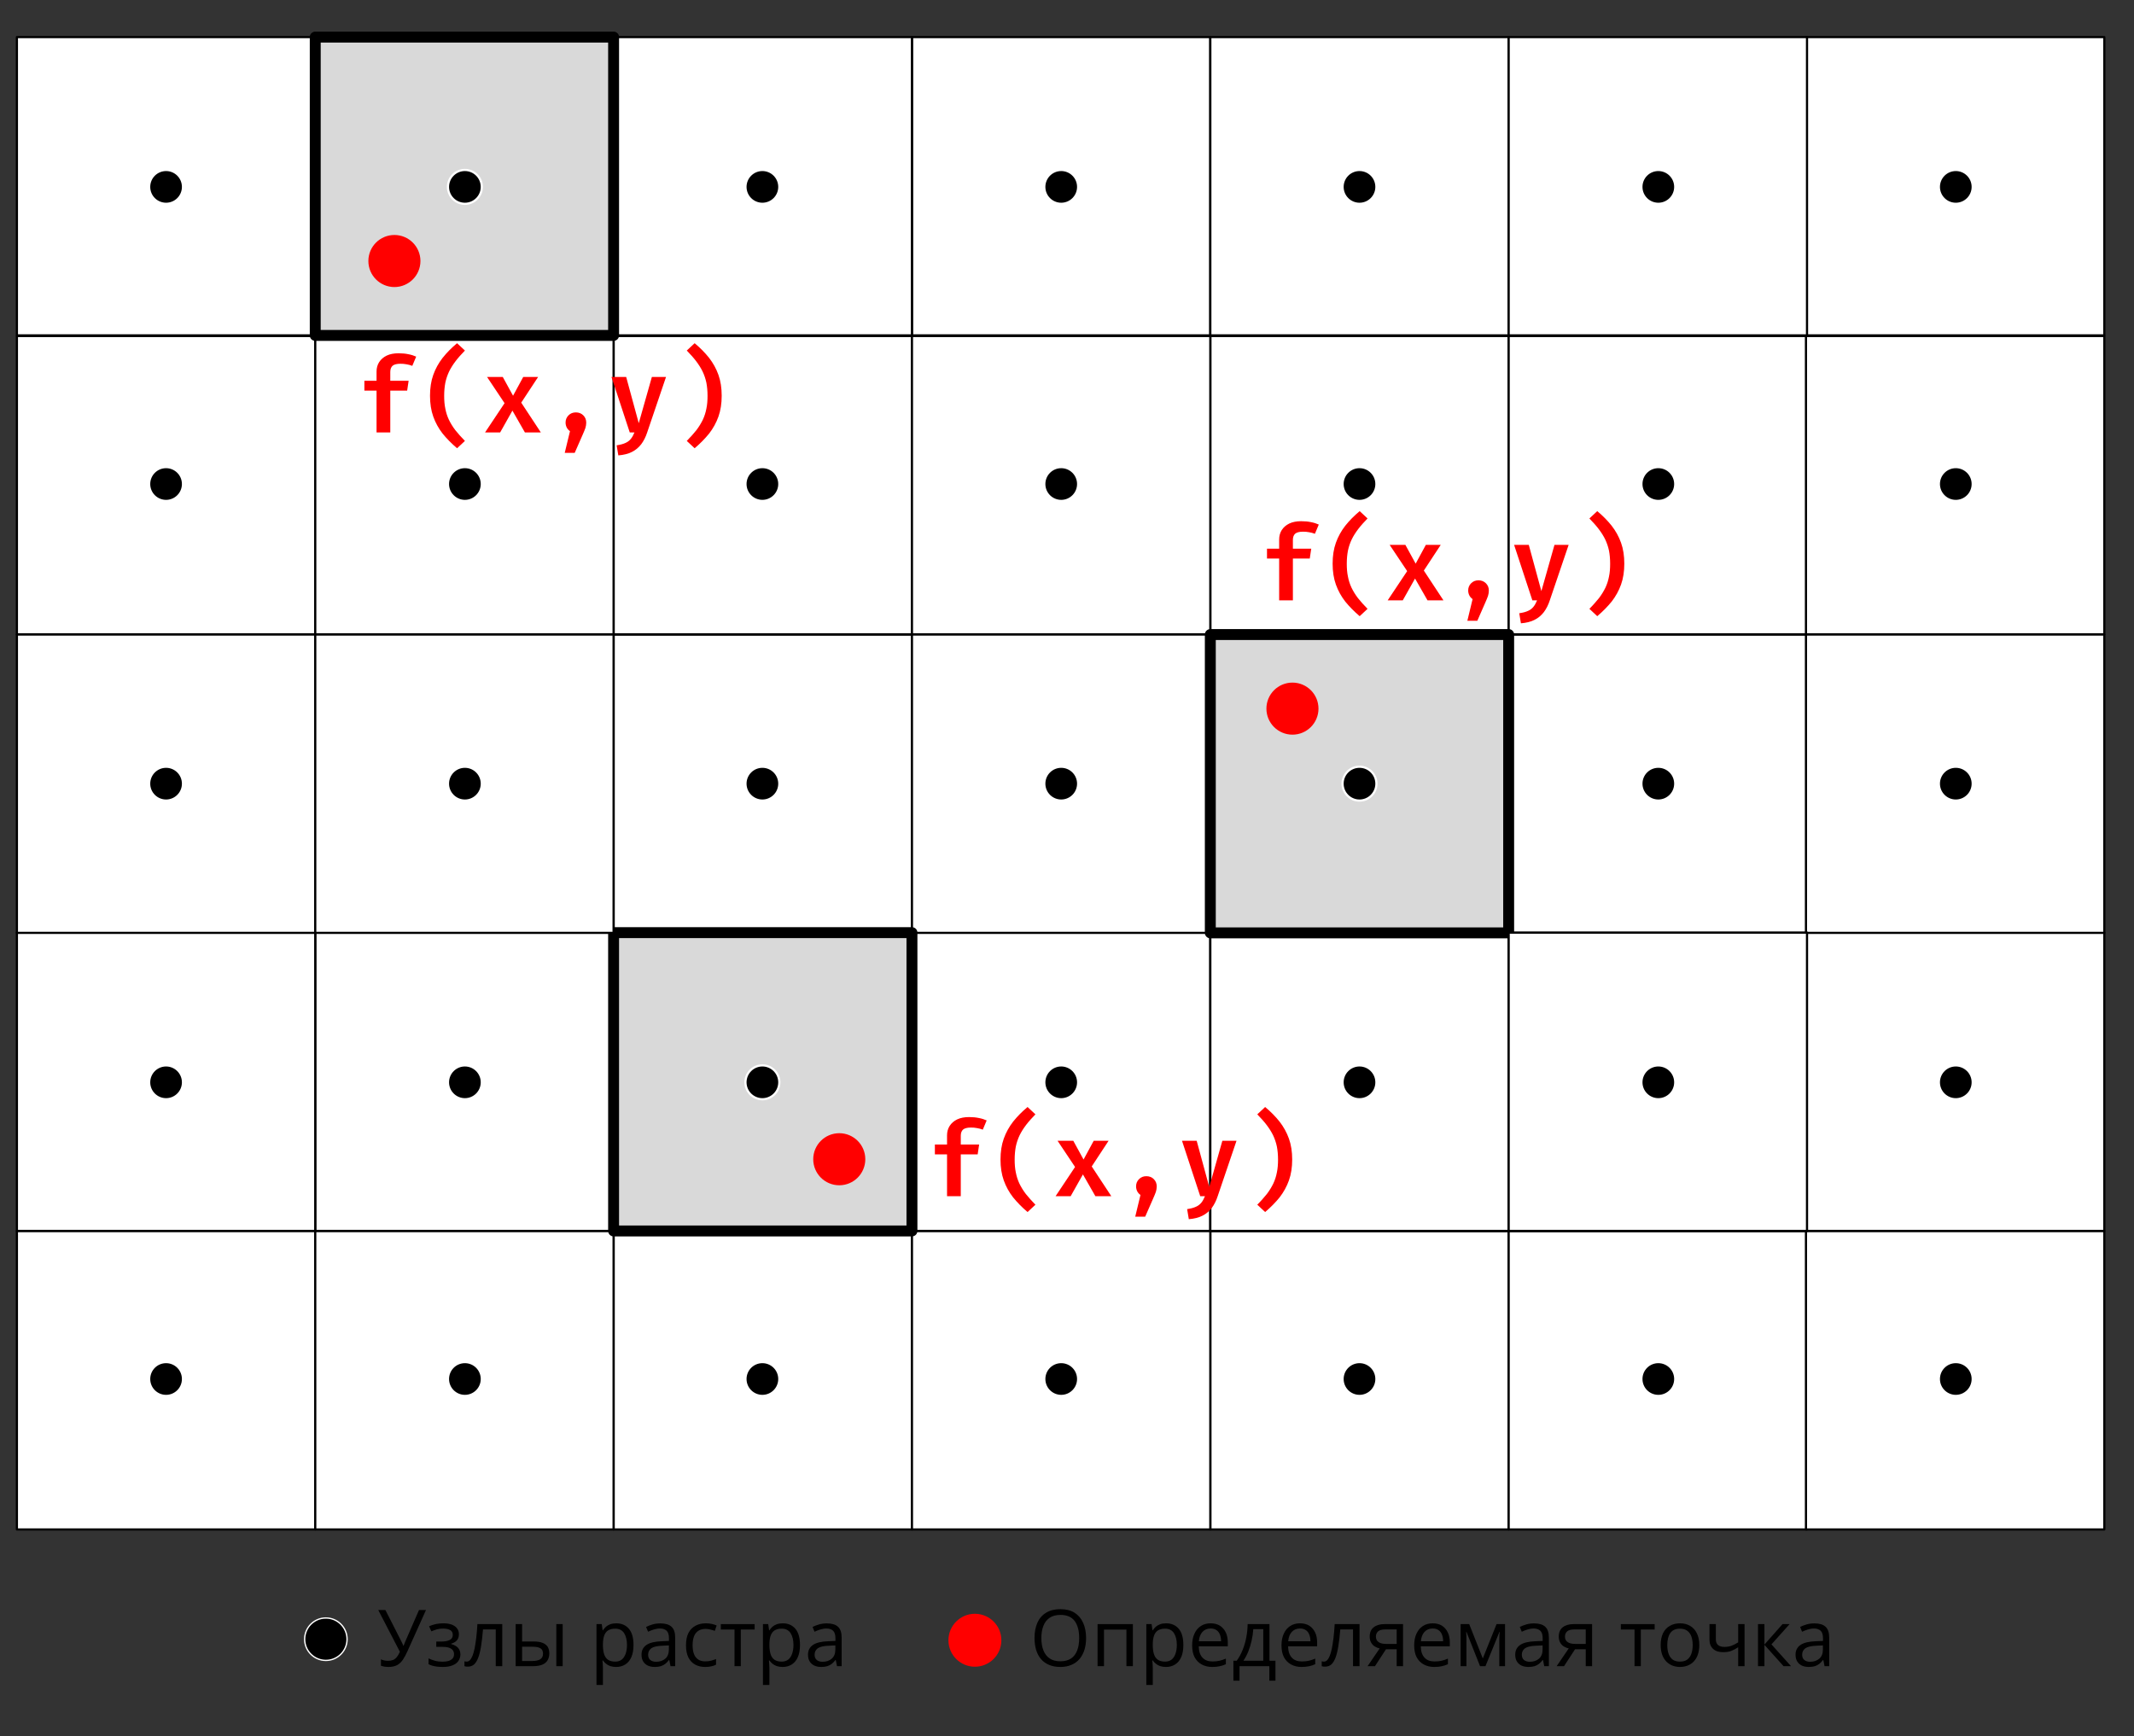 <?xml version="1.0" encoding="UTF-8" standalone="no"?>
<!DOCTYPE svg PUBLIC "-//W3C//DTD SVG 1.1//EN" "http://www.w3.org/Graphics/SVG/1.1/DTD/svg11.dtd">
<svg width="100%" height="100%" viewBox="0 0 977 795" version="1.1" xmlns="http://www.w3.org/2000/svg" xmlns:xlink="http://www.w3.org/1999/xlink" xml:space="preserve" xmlns:serif="http://www.serif.com/" style="fill-rule:evenodd;clip-rule:evenodd;stroke-linecap:round;stroke-linejoin:round;stroke-miterlimit:1.5;">
    <rect x="0" y="0" width="977" height="795" fill="#333333" stroke="none"/>
    <g transform="matrix(1,0,0,1,-1190,-6183)">
        <rect id="Resampling" x="0" y="6042" width="2985" height="2039" style="fill:none;"/>
        <g transform="matrix(0.525,0,0,0.525,1230.25,6847.2)">
            <circle cx="207.5" cy="164.5" r="18.5" style="stroke:white;stroke-width:1.15px;"/>
        </g>
        <g transform="matrix(0.43,0,0,0.43,1547.11,6863.31)">
            <g id="RED">
                <g>
                    <circle cx="207.5" cy="164.5" r="18.5" style="fill:rgb(255,0,0);stroke:rgb(255,0,0);stroke-width:19.37px;"/>
                </g>
            </g>
        </g>
        <g transform="matrix(1,0,0,1,1250.88,6333.6)">
            <g transform="matrix(36,0,0,36,111.901,612.312)">
                <path d="M0.618,-0.714L0.385,-0.196C0.365,-0.151 0.345,-0.113 0.324,-0.082C0.303,-0.051 0.278,-0.028 0.25,-0.013C0.221,0.002 0.185,0.01 0.141,0.01C0.122,0.01 0.104,0.008 0.088,0.006C0.072,0.003 0.058,-0.001 0.045,-0.005L0.045,-0.087C0.058,-0.081 0.072,-0.076 0.087,-0.073C0.102,-0.07 0.118,-0.068 0.135,-0.068C0.16,-0.068 0.182,-0.072 0.2,-0.079C0.218,-0.087 0.233,-0.099 0.247,-0.116C0.261,-0.133 0.274,-0.155 0.286,-0.183L0.011,-0.714L0.102,-0.714L0.305,-0.315C0.307,-0.31 0.31,-0.304 0.313,-0.298C0.316,-0.292 0.319,-0.285 0.322,-0.279C0.325,-0.272 0.327,-0.265 0.33,-0.259L0.333,-0.259L0.347,-0.295C0.35,-0.302 0.352,-0.307 0.354,-0.312L0.529,-0.714L0.618,-0.714Z" style="fill-rule:nonzero;"/>
            </g>
            <g transform="matrix(36,0,0,36,134.137,612.312)">
                <path d="M0.223,-0.545C0.263,-0.545 0.298,-0.539 0.327,-0.529C0.356,-0.518 0.379,-0.502 0.395,-0.481C0.411,-0.46 0.419,-0.435 0.419,-0.405C0.419,-0.373 0.41,-0.347 0.393,-0.328C0.375,-0.308 0.351,-0.295 0.32,-0.286L0.32,-0.282C0.342,-0.276 0.361,-0.268 0.379,-0.257C0.397,-0.246 0.411,-0.232 0.422,-0.214C0.432,-0.196 0.438,-0.174 0.438,-0.148C0.438,-0.118 0.429,-0.091 0.413,-0.067C0.397,-0.043 0.372,-0.024 0.339,-0.011C0.306,0.003 0.264,0.01 0.213,0.01C0.188,0.01 0.164,0.008 0.142,0.006C0.119,0.003 0.099,-0.001 0.081,-0.006C0.062,-0.012 0.046,-0.018 0.033,-0.025L0.033,-0.099C0.056,-0.088 0.082,-0.078 0.113,-0.069C0.143,-0.061 0.176,-0.057 0.212,-0.057C0.239,-0.057 0.264,-0.06 0.286,-0.066C0.307,-0.073 0.325,-0.083 0.338,-0.097C0.351,-0.111 0.357,-0.13 0.357,-0.153C0.357,-0.174 0.351,-0.191 0.34,-0.205C0.328,-0.219 0.311,-0.229 0.289,-0.236C0.266,-0.243 0.238,-0.246 0.203,-0.246L0.131,-0.246L0.131,-0.313L0.19,-0.313C0.236,-0.313 0.273,-0.319 0.3,-0.332C0.328,-0.345 0.341,-0.367 0.341,-0.398C0.341,-0.425 0.331,-0.445 0.31,-0.458C0.288,-0.471 0.258,-0.478 0.219,-0.478C0.189,-0.478 0.164,-0.475 0.141,-0.469C0.119,-0.462 0.094,-0.454 0.068,-0.443L0.04,-0.508C0.068,-0.52 0.097,-0.529 0.127,-0.536C0.158,-0.542 0.19,-0.545 0.223,-0.545Z" style="fill-rule:nonzero;"/>
            </g>
            <g transform="matrix(36,0,0,36,151.539,612.312)">
                <path d="M0.487,-0L0.404,-0L0.404,-0.467L0.242,-0.467C0.235,-0.383 0.227,-0.311 0.217,-0.251C0.207,-0.191 0.195,-0.142 0.18,-0.104C0.165,-0.066 0.147,-0.038 0.126,-0.02C0.105,-0.003 0.08,0.006 0.051,0.006C0.042,0.006 0.034,0.006 0.026,0.005C0.019,0.004 0.012,0.002 0.006,-0L0.006,-0.062C0.011,-0.06 0.015,-0.059 0.02,-0.059C0.024,-0.058 0.029,-0.058 0.035,-0.058C0.049,-0.058 0.063,-0.064 0.075,-0.076C0.087,-0.088 0.098,-0.107 0.108,-0.131C0.118,-0.156 0.127,-0.187 0.135,-0.225C0.143,-0.263 0.149,-0.308 0.156,-0.36C0.162,-0.411 0.167,-0.47 0.171,-0.535L0.487,-0.535L0.487,-0Z" style="fill-rule:nonzero;"/>
            </g>
            <g transform="matrix(36,0,0,36,172.141,612.312)">
                <path d="M0.085,-0L0.085,-0.535L0.167,-0.535L0.167,-0.314L0.313,-0.314C0.359,-0.314 0.397,-0.309 0.426,-0.297C0.455,-0.286 0.477,-0.269 0.492,-0.247C0.506,-0.224 0.513,-0.196 0.513,-0.163C0.513,-0.13 0.506,-0.101 0.492,-0.077C0.478,-0.052 0.456,-0.033 0.426,-0.02C0.395,-0.007 0.356,-0 0.308,-0L0.085,-0ZM0.167,-0.066L0.3,-0.066C0.341,-0.066 0.373,-0.073 0.397,-0.087C0.421,-0.102 0.433,-0.126 0.433,-0.159C0.433,-0.192 0.422,-0.215 0.399,-0.228C0.377,-0.241 0.345,-0.247 0.303,-0.247L0.167,-0.247L0.167,-0.066ZM0.602,-0L0.602,-0.535L0.683,-0.535L0.683,-0L0.602,-0Z" style="fill-rule:nonzero;"/>
            </g>
            <g transform="matrix(36,0,0,36,209.143,612.312)">
                <path d="M0.337,-0.545C0.404,-0.545 0.457,-0.522 0.497,-0.476C0.536,-0.43 0.556,-0.361 0.556,-0.269C0.556,-0.208 0.547,-0.157 0.529,-0.116C0.511,-0.074 0.485,-0.043 0.452,-0.022C0.419,-0.001 0.38,0.01 0.335,0.01C0.307,0.01 0.282,0.006 0.26,-0.001C0.239,-0.009 0.22,-0.019 0.205,-0.032C0.19,-0.044 0.177,-0.058 0.167,-0.073L0.161,-0.073C0.162,-0.061 0.163,-0.045 0.165,-0.027C0.166,-0.009 0.167,0.006 0.167,0.02L0.167,0.239L0.085,0.239L0.085,-0.535L0.152,-0.535L0.163,-0.456L0.167,-0.456C0.177,-0.472 0.19,-0.487 0.205,-0.501C0.22,-0.514 0.238,-0.525 0.26,-0.533C0.282,-0.541 0.307,-0.545 0.337,-0.545ZM0.323,-0.477C0.286,-0.477 0.256,-0.469 0.233,-0.455C0.211,-0.441 0.194,-0.419 0.184,-0.391C0.173,-0.362 0.168,-0.327 0.167,-0.284L0.167,-0.268C0.167,-0.223 0.172,-0.185 0.182,-0.153C0.192,-0.122 0.208,-0.098 0.231,-0.082C0.254,-0.066 0.285,-0.058 0.324,-0.058C0.357,-0.058 0.385,-0.067 0.407,-0.084C0.429,-0.102 0.445,-0.127 0.456,-0.159C0.467,-0.191 0.473,-0.228 0.473,-0.27C0.473,-0.333 0.46,-0.383 0.436,-0.421C0.411,-0.458 0.374,-0.477 0.323,-0.477Z" style="fill-rule:nonzero;"/>
            </g>
            <g transform="matrix(36,0,0,36,231.168,612.312)">
                <path d="M0.286,-0.544C0.349,-0.544 0.397,-0.53 0.428,-0.501C0.459,-0.472 0.474,-0.427 0.474,-0.364L0.474,-0L0.415,-0L0.399,-0.079L0.396,-0.079C0.381,-0.06 0.365,-0.043 0.349,-0.03C0.332,-0.017 0.314,-0.007 0.292,-0C0.271,0.006 0.245,0.01 0.214,0.01C0.181,0.01 0.152,0.004 0.127,-0.007C0.102,-0.019 0.082,-0.036 0.068,-0.059C0.053,-0.082 0.046,-0.111 0.046,-0.147C0.046,-0.2 0.067,-0.241 0.109,-0.27C0.152,-0.299 0.216,-0.314 0.303,-0.317L0.395,-0.321L0.395,-0.354C0.395,-0.4 0.385,-0.432 0.365,-0.451C0.345,-0.469 0.317,-0.479 0.281,-0.479C0.253,-0.479 0.227,-0.474 0.201,-0.466C0.176,-0.458 0.152,-0.449 0.129,-0.438L0.104,-0.499C0.128,-0.511 0.156,-0.522 0.187,-0.531C0.218,-0.54 0.251,-0.544 0.286,-0.544ZM0.394,-0.264L0.313,-0.26C0.246,-0.258 0.199,-0.247 0.171,-0.228C0.144,-0.208 0.13,-0.181 0.13,-0.146C0.13,-0.115 0.14,-0.093 0.158,-0.078C0.177,-0.063 0.201,-0.056 0.232,-0.056C0.279,-0.056 0.318,-0.069 0.349,-0.096C0.379,-0.122 0.394,-0.162 0.394,-0.214L0.394,-0.264Z" style="fill-rule:nonzero;"/>
            </g>
            <g transform="matrix(36,0,0,36,251.172,612.312)">
                <path d="M0.3,0.01C0.252,0.01 0.209,-0 0.172,-0.02C0.136,-0.04 0.107,-0.07 0.086,-0.111C0.066,-0.152 0.056,-0.203 0.056,-0.265C0.056,-0.329 0.066,-0.382 0.088,-0.424C0.11,-0.465 0.14,-0.495 0.178,-0.515C0.216,-0.535 0.259,-0.545 0.308,-0.545C0.334,-0.545 0.36,-0.542 0.385,-0.537C0.41,-0.531 0.43,-0.525 0.446,-0.517L0.422,-0.449C0.406,-0.455 0.387,-0.461 0.365,-0.466C0.344,-0.472 0.324,-0.474 0.306,-0.474C0.269,-0.474 0.238,-0.466 0.213,-0.45C0.189,-0.434 0.17,-0.411 0.158,-0.38C0.146,-0.349 0.14,-0.311 0.14,-0.266C0.14,-0.222 0.146,-0.185 0.157,-0.155C0.169,-0.124 0.187,-0.101 0.211,-0.085C0.234,-0.069 0.264,-0.061 0.299,-0.061C0.328,-0.061 0.353,-0.064 0.376,-0.07C0.399,-0.076 0.419,-0.083 0.438,-0.091L0.438,-0.019C0.42,-0.009 0.4,-0.002 0.378,0.002C0.356,0.007 0.33,0.01 0.3,0.01Z" style="fill-rule:nonzero;"/>
            </g>
            <g transform="matrix(36,0,0,36,268.416,612.312)">
                <path d="M0.45,-0.466L0.274,-0.466L0.274,-0L0.194,-0L0.194,-0.466L0.02,-0.466L0.02,-0.535L0.45,-0.535L0.45,-0.466Z" style="fill-rule:nonzero;"/>
            </g>
            <g transform="matrix(36,0,0,36,285.362,612.312)">
                <path d="M0.337,-0.545C0.404,-0.545 0.457,-0.522 0.497,-0.476C0.536,-0.43 0.556,-0.361 0.556,-0.269C0.556,-0.208 0.547,-0.157 0.529,-0.116C0.511,-0.074 0.485,-0.043 0.452,-0.022C0.419,-0.001 0.38,0.01 0.335,0.01C0.307,0.01 0.282,0.006 0.26,-0.001C0.239,-0.009 0.22,-0.019 0.205,-0.032C0.19,-0.044 0.177,-0.058 0.167,-0.073L0.161,-0.073C0.162,-0.061 0.163,-0.045 0.165,-0.027C0.166,-0.009 0.167,0.006 0.167,0.02L0.167,0.239L0.085,0.239L0.085,-0.535L0.152,-0.535L0.163,-0.456L0.167,-0.456C0.177,-0.472 0.19,-0.487 0.205,-0.501C0.22,-0.514 0.238,-0.525 0.26,-0.533C0.282,-0.541 0.307,-0.545 0.337,-0.545ZM0.323,-0.477C0.286,-0.477 0.256,-0.469 0.233,-0.455C0.211,-0.441 0.194,-0.419 0.184,-0.391C0.173,-0.362 0.168,-0.327 0.167,-0.284L0.167,-0.268C0.167,-0.223 0.172,-0.185 0.182,-0.153C0.192,-0.122 0.208,-0.098 0.231,-0.082C0.254,-0.066 0.285,-0.058 0.324,-0.058C0.357,-0.058 0.385,-0.067 0.407,-0.084C0.429,-0.102 0.445,-0.127 0.456,-0.159C0.467,-0.191 0.473,-0.228 0.473,-0.27C0.473,-0.333 0.46,-0.383 0.436,-0.421C0.411,-0.458 0.374,-0.477 0.323,-0.477Z" style="fill-rule:nonzero;"/>
            </g>
            <g transform="matrix(36,0,0,36,307.387,612.312)">
                <path d="M0.286,-0.544C0.349,-0.544 0.397,-0.53 0.428,-0.501C0.459,-0.472 0.474,-0.427 0.474,-0.364L0.474,-0L0.415,-0L0.399,-0.079L0.396,-0.079C0.381,-0.06 0.365,-0.043 0.349,-0.03C0.332,-0.017 0.314,-0.007 0.292,-0C0.271,0.006 0.245,0.01 0.214,0.01C0.181,0.01 0.152,0.004 0.127,-0.007C0.102,-0.019 0.082,-0.036 0.068,-0.059C0.053,-0.082 0.046,-0.111 0.046,-0.147C0.046,-0.2 0.067,-0.241 0.109,-0.27C0.152,-0.299 0.216,-0.314 0.303,-0.317L0.395,-0.321L0.395,-0.354C0.395,-0.4 0.385,-0.432 0.365,-0.451C0.345,-0.469 0.317,-0.479 0.281,-0.479C0.253,-0.479 0.227,-0.474 0.201,-0.466C0.176,-0.458 0.152,-0.449 0.129,-0.438L0.104,-0.499C0.128,-0.511 0.156,-0.522 0.187,-0.531C0.218,-0.54 0.251,-0.544 0.286,-0.544ZM0.394,-0.264L0.313,-0.26C0.246,-0.258 0.199,-0.247 0.171,-0.228C0.144,-0.208 0.13,-0.181 0.13,-0.146C0.13,-0.115 0.14,-0.093 0.158,-0.078C0.177,-0.063 0.201,-0.056 0.232,-0.056C0.279,-0.056 0.318,-0.069 0.349,-0.096C0.379,-0.122 0.394,-0.162 0.394,-0.214L0.394,-0.264Z" style="fill-rule:nonzero;"/>
            </g>
        </g>
        <g transform="matrix(1,0,0,1,1549.53,6333.6)">
            <g transform="matrix(36,0,0,36,111.901,612.312)">
                <path d="M0.717,-0.358C0.717,-0.303 0.71,-0.253 0.696,-0.208C0.682,-0.163 0.661,-0.124 0.634,-0.092C0.606,-0.059 0.572,-0.034 0.531,-0.017C0.491,0.001 0.443,0.01 0.39,0.01C0.334,0.01 0.286,0.001 0.245,-0.017C0.204,-0.034 0.17,-0.059 0.142,-0.092C0.115,-0.124 0.095,-0.163 0.081,-0.208C0.068,-0.254 0.061,-0.304 0.061,-0.359C0.061,-0.432 0.073,-0.496 0.097,-0.551C0.121,-0.606 0.158,-0.649 0.207,-0.679C0.256,-0.71 0.317,-0.725 0.391,-0.725C0.462,-0.725 0.521,-0.71 0.57,-0.68C0.618,-0.649 0.655,-0.607 0.679,-0.552C0.704,-0.497 0.717,-0.432 0.717,-0.358ZM0.148,-0.358C0.148,-0.297 0.157,-0.245 0.174,-0.201C0.192,-0.156 0.218,-0.122 0.254,-0.098C0.289,-0.074 0.335,-0.062 0.39,-0.062C0.445,-0.062 0.49,-0.074 0.526,-0.098C0.561,-0.122 0.587,-0.156 0.604,-0.201C0.621,-0.245 0.629,-0.297 0.629,-0.358C0.629,-0.45 0.61,-0.522 0.572,-0.574C0.533,-0.626 0.473,-0.652 0.391,-0.652C0.336,-0.652 0.29,-0.64 0.254,-0.616C0.219,-0.592 0.192,-0.559 0.175,-0.515C0.157,-0.471 0.148,-0.419 0.148,-0.358Z" style="fill-rule:nonzero;"/>
            </g>
            <g transform="matrix(36,0,0,36,139.903,612.312)">
                <path d="M0.534,-0.535L0.534,-0L0.452,-0L0.452,-0.465L0.167,-0.465L0.167,-0L0.085,-0L0.085,-0.535L0.534,-0.535Z" style="fill-rule:nonzero;"/>
            </g>
            <g transform="matrix(36,0,0,36,162.227,612.312)">
                <path d="M0.337,-0.545C0.404,-0.545 0.457,-0.522 0.497,-0.476C0.536,-0.43 0.556,-0.361 0.556,-0.269C0.556,-0.208 0.547,-0.157 0.529,-0.116C0.511,-0.074 0.485,-0.043 0.452,-0.022C0.419,-0.001 0.38,0.01 0.335,0.01C0.307,0.01 0.282,0.006 0.26,-0.001C0.239,-0.009 0.22,-0.019 0.205,-0.032C0.19,-0.044 0.177,-0.058 0.167,-0.073L0.161,-0.073C0.162,-0.061 0.163,-0.045 0.165,-0.027C0.166,-0.009 0.167,0.006 0.167,0.02L0.167,0.239L0.085,0.239L0.085,-0.535L0.152,-0.535L0.163,-0.456L0.167,-0.456C0.177,-0.472 0.19,-0.487 0.205,-0.501C0.22,-0.514 0.238,-0.525 0.26,-0.533C0.282,-0.541 0.307,-0.545 0.337,-0.545ZM0.323,-0.477C0.286,-0.477 0.256,-0.469 0.233,-0.455C0.211,-0.441 0.194,-0.419 0.184,-0.391C0.173,-0.362 0.168,-0.327 0.167,-0.284L0.167,-0.268C0.167,-0.223 0.172,-0.185 0.182,-0.153C0.192,-0.122 0.208,-0.098 0.231,-0.082C0.254,-0.066 0.285,-0.058 0.324,-0.058C0.357,-0.058 0.385,-0.067 0.407,-0.084C0.429,-0.102 0.445,-0.127 0.456,-0.159C0.467,-0.191 0.473,-0.228 0.473,-0.27C0.473,-0.333 0.46,-0.383 0.436,-0.421C0.411,-0.458 0.374,-0.477 0.323,-0.477Z" style="fill-rule:nonzero;"/>
            </g>
            <g transform="matrix(36,0,0,36,184.252,612.312)">
                <path d="M0.292,-0.545C0.337,-0.545 0.376,-0.535 0.409,-0.515C0.441,-0.494 0.466,-0.466 0.483,-0.43C0.501,-0.394 0.509,-0.351 0.509,-0.303L0.509,-0.252L0.14,-0.252C0.141,-0.19 0.156,-0.142 0.187,-0.109C0.217,-0.076 0.259,-0.06 0.314,-0.06C0.348,-0.06 0.378,-0.063 0.404,-0.069C0.43,-0.075 0.457,-0.084 0.485,-0.096L0.485,-0.025C0.458,-0.013 0.432,-0.004 0.405,0.001C0.378,0.007 0.347,0.01 0.311,0.01C0.26,0.01 0.215,-0.001 0.177,-0.022C0.138,-0.043 0.109,-0.074 0.087,-0.114C0.066,-0.155 0.056,-0.205 0.056,-0.264C0.056,-0.321 0.065,-0.371 0.085,-0.413C0.104,-0.455 0.131,-0.488 0.167,-0.511C0.202,-0.534 0.244,-0.545 0.292,-0.545ZM0.291,-0.479C0.247,-0.479 0.213,-0.464 0.187,-0.436C0.161,-0.408 0.146,-0.368 0.141,-0.317L0.424,-0.317C0.424,-0.349 0.419,-0.377 0.409,-0.402C0.4,-0.426 0.385,-0.445 0.366,-0.458C0.346,-0.472 0.321,-0.479 0.291,-0.479Z" style="fill-rule:nonzero;"/>
            </g>
            <g transform="matrix(36,0,0,36,204.467,612.312)">
                <path d="M0.478,-0.535L0.478,-0.069L0.554,-0.069L0.554,0.185L0.476,0.185L0.476,-0L0.097,-0L0.097,0.185L0.019,0.185L0.019,-0.069L0.061,-0.069C0.092,-0.111 0.117,-0.158 0.137,-0.208C0.157,-0.258 0.173,-0.311 0.183,-0.367C0.194,-0.422 0.199,-0.479 0.2,-0.535L0.478,-0.535ZM0.399,-0.471L0.272,-0.471C0.269,-0.423 0.262,-0.375 0.251,-0.326C0.24,-0.277 0.226,-0.23 0.208,-0.185C0.19,-0.141 0.169,-0.102 0.146,-0.069L0.399,-0.069L0.399,-0.471Z" style="fill-rule:nonzero;"/>
            </g>
            <g transform="matrix(36,0,0,36,225.157,612.312)">
                <path d="M0.292,-0.545C0.337,-0.545 0.376,-0.535 0.409,-0.515C0.441,-0.494 0.466,-0.466 0.483,-0.43C0.501,-0.394 0.509,-0.351 0.509,-0.303L0.509,-0.252L0.14,-0.252C0.141,-0.19 0.156,-0.142 0.187,-0.109C0.217,-0.076 0.259,-0.06 0.314,-0.06C0.348,-0.06 0.378,-0.063 0.404,-0.069C0.43,-0.075 0.457,-0.084 0.485,-0.096L0.485,-0.025C0.458,-0.013 0.432,-0.004 0.405,0.001C0.378,0.007 0.347,0.01 0.311,0.01C0.26,0.01 0.215,-0.001 0.177,-0.022C0.138,-0.043 0.109,-0.074 0.087,-0.114C0.066,-0.155 0.056,-0.205 0.056,-0.264C0.056,-0.321 0.065,-0.371 0.085,-0.413C0.104,-0.455 0.131,-0.488 0.167,-0.511C0.202,-0.534 0.244,-0.545 0.292,-0.545ZM0.291,-0.479C0.247,-0.479 0.213,-0.464 0.187,-0.436C0.161,-0.408 0.146,-0.368 0.141,-0.317L0.424,-0.317C0.424,-0.349 0.419,-0.377 0.409,-0.402C0.4,-0.426 0.385,-0.445 0.366,-0.458C0.346,-0.472 0.321,-0.479 0.291,-0.479Z" style="fill-rule:nonzero;"/>
            </g>
            <g transform="matrix(36,0,0,36,245.371,612.312)">
                <path d="M0.487,-0L0.404,-0L0.404,-0.467L0.242,-0.467C0.235,-0.383 0.227,-0.311 0.217,-0.251C0.207,-0.191 0.195,-0.142 0.18,-0.104C0.165,-0.066 0.147,-0.038 0.126,-0.02C0.105,-0.003 0.08,0.006 0.051,0.006C0.042,0.006 0.034,0.006 0.026,0.005C0.019,0.004 0.012,0.002 0.006,-0L0.006,-0.062C0.011,-0.06 0.015,-0.059 0.02,-0.059C0.024,-0.058 0.029,-0.058 0.035,-0.058C0.049,-0.058 0.063,-0.064 0.075,-0.076C0.087,-0.088 0.098,-0.107 0.108,-0.131C0.118,-0.156 0.127,-0.187 0.135,-0.225C0.143,-0.263 0.149,-0.308 0.156,-0.36C0.162,-0.411 0.167,-0.47 0.171,-0.535L0.487,-0.535L0.487,-0Z" style="fill-rule:nonzero;"/>
            </g>
            <g transform="matrix(36,0,0,36,265.973,612.312)">
                <path d="M0.111,-0L0.017,-0L0.171,-0.226C0.148,-0.23 0.128,-0.239 0.108,-0.251C0.089,-0.263 0.074,-0.279 0.062,-0.3C0.05,-0.321 0.044,-0.347 0.044,-0.377C0.044,-0.429 0.061,-0.468 0.095,-0.495C0.13,-0.522 0.175,-0.535 0.231,-0.535L0.468,-0.535L0.468,-0L0.387,-0L0.387,-0.215L0.251,-0.215L0.111,-0ZM0.123,-0.377C0.123,-0.345 0.134,-0.321 0.157,-0.306C0.18,-0.29 0.212,-0.283 0.254,-0.283L0.387,-0.283L0.387,-0.467L0.24,-0.467C0.199,-0.467 0.169,-0.459 0.15,-0.442C0.132,-0.425 0.123,-0.404 0.123,-0.377Z" style="fill-rule:nonzero;"/>
            </g>
            <g transform="matrix(36,0,0,36,285.907,612.312)">
                <path d="M0.292,-0.545C0.337,-0.545 0.376,-0.535 0.409,-0.515C0.441,-0.494 0.466,-0.466 0.483,-0.43C0.501,-0.394 0.509,-0.351 0.509,-0.303L0.509,-0.252L0.14,-0.252C0.141,-0.19 0.156,-0.142 0.187,-0.109C0.217,-0.076 0.259,-0.06 0.314,-0.06C0.348,-0.06 0.378,-0.063 0.404,-0.069C0.43,-0.075 0.457,-0.084 0.485,-0.096L0.485,-0.025C0.458,-0.013 0.432,-0.004 0.405,0.001C0.378,0.007 0.347,0.01 0.311,0.01C0.26,0.01 0.215,-0.001 0.177,-0.022C0.138,-0.043 0.109,-0.074 0.087,-0.114C0.066,-0.155 0.056,-0.205 0.056,-0.264C0.056,-0.321 0.065,-0.371 0.085,-0.413C0.104,-0.455 0.131,-0.488 0.167,-0.511C0.202,-0.534 0.244,-0.545 0.292,-0.545ZM0.291,-0.479C0.247,-0.479 0.213,-0.464 0.187,-0.436C0.161,-0.408 0.146,-0.368 0.141,-0.317L0.424,-0.317C0.424,-0.349 0.419,-0.377 0.409,-0.402C0.4,-0.426 0.385,-0.445 0.366,-0.458C0.346,-0.472 0.321,-0.479 0.291,-0.479Z" style="fill-rule:nonzero;"/>
            </g>
            <g transform="matrix(36,0,0,36,306.121,612.312)">
                <path d="M0.65,-0.535L0.65,-0L0.577,-0L0.577,-0.349C0.577,-0.363 0.578,-0.378 0.578,-0.392C0.579,-0.407 0.58,-0.422 0.582,-0.437L0.579,-0.437L0.401,-0L0.332,-0L0.159,-0.437L0.156,-0.437C0.157,-0.422 0.157,-0.407 0.158,-0.392C0.158,-0.378 0.159,-0.362 0.159,-0.346L0.159,-0L0.085,-0L0.085,-0.535L0.194,-0.535L0.367,-0.098L0.542,-0.535L0.65,-0.535Z" style="fill-rule:nonzero;"/>
            </g>
            <g transform="matrix(36,0,0,36,332.524,612.312)">
                <path d="M0.286,-0.544C0.349,-0.544 0.397,-0.53 0.428,-0.501C0.459,-0.472 0.474,-0.427 0.474,-0.364L0.474,-0L0.415,-0L0.399,-0.079L0.396,-0.079C0.381,-0.06 0.365,-0.043 0.349,-0.03C0.332,-0.017 0.314,-0.007 0.292,-0C0.271,0.006 0.245,0.01 0.214,0.01C0.181,0.01 0.152,0.004 0.127,-0.007C0.102,-0.019 0.082,-0.036 0.068,-0.059C0.053,-0.082 0.046,-0.111 0.046,-0.147C0.046,-0.2 0.067,-0.241 0.109,-0.27C0.152,-0.299 0.216,-0.314 0.303,-0.317L0.395,-0.321L0.395,-0.354C0.395,-0.4 0.385,-0.432 0.365,-0.451C0.345,-0.469 0.317,-0.479 0.281,-0.479C0.253,-0.479 0.227,-0.474 0.201,-0.466C0.176,-0.458 0.152,-0.449 0.129,-0.438L0.104,-0.499C0.128,-0.511 0.156,-0.522 0.187,-0.531C0.218,-0.54 0.251,-0.544 0.286,-0.544ZM0.394,-0.264L0.313,-0.26C0.246,-0.258 0.199,-0.247 0.171,-0.228C0.144,-0.208 0.13,-0.181 0.13,-0.146C0.13,-0.115 0.14,-0.093 0.158,-0.078C0.177,-0.063 0.201,-0.056 0.232,-0.056C0.279,-0.056 0.318,-0.069 0.349,-0.096C0.379,-0.122 0.394,-0.162 0.394,-0.214L0.394,-0.264Z" style="fill-rule:nonzero;"/>
            </g>
            <g transform="matrix(36,0,0,36,352.528,612.312)">
                <path d="M0.111,-0L0.017,-0L0.171,-0.226C0.148,-0.23 0.128,-0.239 0.108,-0.251C0.089,-0.263 0.074,-0.279 0.062,-0.3C0.05,-0.321 0.044,-0.347 0.044,-0.377C0.044,-0.429 0.061,-0.468 0.095,-0.495C0.13,-0.522 0.175,-0.535 0.231,-0.535L0.468,-0.535L0.468,-0L0.387,-0L0.387,-0.215L0.251,-0.215L0.111,-0ZM0.123,-0.377C0.123,-0.345 0.134,-0.321 0.157,-0.306C0.18,-0.29 0.212,-0.283 0.254,-0.283L0.387,-0.283L0.387,-0.467L0.24,-0.467C0.199,-0.467 0.169,-0.459 0.15,-0.442C0.132,-0.425 0.123,-0.404 0.123,-0.377Z" style="fill-rule:nonzero;"/>
            </g>
            <g transform="matrix(36,0,0,36,381.813,612.312)">
                <path d="M0.45,-0.466L0.274,-0.466L0.274,-0L0.194,-0L0.194,-0.466L0.02,-0.466L0.02,-0.535L0.45,-0.535L0.45,-0.466Z" style="fill-rule:nonzero;"/>
            </g>
            <g transform="matrix(36,0,0,36,398.758,612.312)">
                <path d="M0.547,-0.269C0.547,-0.225 0.541,-0.185 0.53,-0.151C0.518,-0.116 0.502,-0.087 0.48,-0.063C0.459,-0.04 0.433,-0.022 0.403,-0.009C0.372,0.003 0.338,0.01 0.299,0.01C0.264,0.01 0.231,0.003 0.201,-0.009C0.171,-0.022 0.145,-0.04 0.124,-0.063C0.102,-0.087 0.085,-0.116 0.073,-0.151C0.062,-0.185 0.056,-0.225 0.056,-0.269C0.056,-0.327 0.066,-0.377 0.085,-0.418C0.105,-0.459 0.134,-0.491 0.171,-0.512C0.208,-0.534 0.252,-0.545 0.303,-0.545C0.352,-0.545 0.394,-0.534 0.431,-0.512C0.468,-0.49 0.496,-0.459 0.516,-0.418C0.537,-0.377 0.547,-0.327 0.547,-0.269ZM0.14,-0.269C0.14,-0.226 0.145,-0.188 0.157,-0.157C0.168,-0.125 0.186,-0.101 0.209,-0.083C0.233,-0.066 0.264,-0.058 0.301,-0.058C0.338,-0.058 0.369,-0.066 0.393,-0.083C0.417,-0.101 0.434,-0.125 0.446,-0.157C0.457,-0.188 0.463,-0.226 0.463,-0.269C0.463,-0.311 0.457,-0.348 0.446,-0.379C0.434,-0.41 0.417,-0.434 0.393,-0.451C0.369,-0.468 0.339,-0.477 0.301,-0.477C0.245,-0.477 0.204,-0.458 0.178,-0.421C0.153,-0.385 0.14,-0.334 0.14,-0.269Z" style="fill-rule:nonzero;"/>
            </g>
            <g transform="matrix(36,0,0,36,420.414,612.312)">
                <path d="M0.156,-0.535L0.156,-0.343C0.156,-0.309 0.165,-0.285 0.184,-0.269C0.202,-0.253 0.229,-0.245 0.264,-0.245C0.298,-0.245 0.329,-0.25 0.356,-0.26C0.384,-0.271 0.412,-0.285 0.44,-0.303L0.44,-0.535L0.521,-0.535L0.521,-0L0.44,-0L0.44,-0.24C0.41,-0.221 0.381,-0.205 0.352,-0.194C0.323,-0.183 0.288,-0.178 0.248,-0.178C0.193,-0.178 0.15,-0.192 0.12,-0.221C0.09,-0.249 0.075,-0.288 0.075,-0.337L0.075,-0.535L0.156,-0.535Z" style="fill-rule:nonzero;"/>
            </g>
            <g transform="matrix(36,0,0,36,442.264,612.312)">
                <path d="M0.397,-0.535L0.487,-0.535L0.256,-0.277L0.505,-0L0.41,-0L0.167,-0.271L0.167,-0L0.085,-0L0.085,-0.535L0.167,-0.535L0.167,-0.275L0.397,-0.535Z" style="fill-rule:nonzero;"/>
            </g>
            <g transform="matrix(36,0,0,36,460.862,612.312)">
                <path d="M0.286,-0.544C0.349,-0.544 0.397,-0.53 0.428,-0.501C0.459,-0.472 0.474,-0.427 0.474,-0.364L0.474,-0L0.415,-0L0.399,-0.079L0.396,-0.079C0.381,-0.06 0.365,-0.043 0.349,-0.03C0.332,-0.017 0.314,-0.007 0.292,-0C0.271,0.006 0.245,0.01 0.214,0.01C0.181,0.01 0.152,0.004 0.127,-0.007C0.102,-0.019 0.082,-0.036 0.068,-0.059C0.053,-0.082 0.046,-0.111 0.046,-0.147C0.046,-0.2 0.067,-0.241 0.109,-0.27C0.152,-0.299 0.216,-0.314 0.303,-0.317L0.395,-0.321L0.395,-0.354C0.395,-0.4 0.385,-0.432 0.365,-0.451C0.345,-0.469 0.317,-0.479 0.281,-0.479C0.253,-0.479 0.227,-0.474 0.201,-0.466C0.176,-0.458 0.152,-0.449 0.129,-0.438L0.104,-0.499C0.128,-0.511 0.156,-0.522 0.187,-0.531C0.218,-0.54 0.251,-0.544 0.286,-0.544ZM0.394,-0.264L0.313,-0.26C0.246,-0.258 0.199,-0.247 0.171,-0.228C0.144,-0.208 0.13,-0.181 0.13,-0.146C0.13,-0.115 0.14,-0.093 0.158,-0.078C0.177,-0.063 0.201,-0.056 0.232,-0.056C0.279,-0.056 0.318,-0.069 0.349,-0.096C0.379,-0.122 0.394,-0.162 0.394,-0.214L0.394,-0.264Z" style="fill-rule:nonzero;"/>
            </g>
        </g>
        <g transform="matrix(0.419,0,0,0.419,1087.89,6275.69)">
            <g transform="matrix(1,0,0,1,1546.16,178.209)">
                <rect x="346" y="294" width="326" height="326" style="fill:white;stroke:black;stroke-width:2.39px;"/>
            </g>
            <g transform="matrix(1,0,0,1,568.157,178.209)">
                <rect x="346" y="294" width="326" height="326" style="fill:white;stroke:black;stroke-width:2.39px;"/>
            </g>
            <g transform="matrix(1,0,0,1,242.157,503.96)">
                <rect x="346" y="294" width="326" height="326" style="fill:white;stroke:black;stroke-width:2.39px;"/>
            </g>
            <g transform="matrix(1,0,0,1,-83.843,-148)">
                <rect x="346" y="294" width="326" height="326" style="fill:white;stroke:black;stroke-width:2.39px;"/>
            </g>
            <g transform="matrix(1,0,0,1,-83.843,-474.692)">
                <rect x="346" y="294" width="326" height="326" style="fill:white;stroke:black;stroke-width:2.39px;"/>
            </g>
            <g transform="matrix(1,0,0,1,-83.843,503.96)">
                <rect x="346" y="294" width="326" height="326" style="fill:white;stroke:black;stroke-width:2.39px;"/>
            </g>
            <g transform="matrix(1,0,0,1,-83.843,178.209)">
                <rect x="346" y="294" width="326" height="326" style="fill:white;stroke:black;stroke-width:2.39px;"/>
            </g>
            <g transform="matrix(1,0,0,1,-83.843,830.168)">
                <rect x="346" y="294" width="326" height="326" style="fill:white;stroke:black;stroke-width:2.39px;"/>
            </g>
            <g transform="matrix(1,0,0,1,568.157,-148)">
                <rect x="346" y="294" width="326" height="326" style="fill:white;stroke:black;stroke-width:2.39px;"/>
            </g>
            <g transform="matrix(1,0,0,1,568.157,830.168)">
                <rect x="346" y="294" width="326" height="326" style="fill:white;stroke:black;stroke-width:2.39px;"/>
            </g>
            <g transform="matrix(1,0,0,1,1220.16,-148)">
                <rect x="346" y="294" width="326" height="326" style="fill:white;stroke:black;stroke-width:2.39px;"/>
            </g>
            <g transform="matrix(1,0,0,1,1220.16,830.168)">
                <rect x="346" y="294" width="326" height="326" style="fill:white;stroke:black;stroke-width:2.39px;"/>
            </g>
            <g transform="matrix(1,0,0,1,242.157,-148)">
                <rect x="346" y="294" width="326" height="326" style="fill:white;stroke:black;stroke-width:2.39px;"/>
            </g>
            <g transform="matrix(1,0,0,1,242.157,830.168)">
                <rect x="346" y="294" width="326" height="326" style="fill:white;stroke:black;stroke-width:2.39px;"/>
            </g>
            <g transform="matrix(1,0,0,1,894.157,-148)">
                <rect x="346" y="294" width="326" height="326" style="fill:white;stroke:black;stroke-width:2.39px;"/>
            </g>
            <g transform="matrix(1,0,0,1,894.157,-474.692)">
                <rect x="346" y="294" width="326" height="326" style="fill:white;stroke:black;stroke-width:2.39px;"/>
            </g>
            <g transform="matrix(1,0,0,1,894.157,503.96)">
                <rect x="346" y="294" width="326" height="326" style="fill:white;stroke:black;stroke-width:2.39px;"/>
            </g>
            <g transform="matrix(1,0,0,1,894.157,178.209)">
                <rect x="346" y="294" width="326" height="326" style="fill:white;stroke:black;stroke-width:2.39px;"/>
            </g>
            <g transform="matrix(1,0,0,1,894.157,830.168)">
                <rect x="346" y="294" width="326" height="326" style="fill:white;stroke:black;stroke-width:2.39px;"/>
            </g>
            <g transform="matrix(1,0,0,1,1546.16,-148)">
                <rect x="346" y="294" width="326" height="326" style="fill:white;stroke:black;stroke-width:2.39px;"/>
            </g>
            <g transform="matrix(1,0,0,1,1871.01,-148)">
                <rect x="346" y="294" width="326" height="326" style="fill:white;stroke:black;stroke-width:2.39px;"/>
            </g>
            <g transform="matrix(1,0,0,1,1871.01,-474.692)">
                <rect x="346" y="294" width="326" height="326" style="fill:white;stroke:black;stroke-width:2.39px;"/>
            </g>
            <g transform="matrix(1,0,0,1,1871.01,503.96)">
                <rect x="346" y="294" width="326" height="326" style="fill:white;stroke:black;stroke-width:2.39px;"/>
            </g>
            <g transform="matrix(1,0,0,1,1871.01,178.209)">
                <rect x="346" y="294" width="326" height="326" style="fill:white;stroke:black;stroke-width:2.39px;"/>
            </g>
            <g transform="matrix(1,0,0,1,1546.16,830.168)">
                <rect x="346" y="294" width="326" height="326" style="fill:white;stroke:black;stroke-width:2.39px;"/>
            </g>
            <g transform="matrix(1,0,0,1,1871.01,830.168)">
                <rect x="346" y="294" width="326" height="326" style="fill:white;stroke:black;stroke-width:2.39px;"/>
            </g>
            <g transform="matrix(1,0,0,1,568.157,-474.692)">
                <rect x="346" y="294" width="326" height="326" style="fill:white;stroke:black;stroke-width:2.39px;"/>
            </g>
            <g transform="matrix(1,0,0,1,568.157,503.96)">
                <rect x="346" y="294" width="326" height="326" style="fill:rgb(217,217,217);stroke:black;stroke-width:11.93px;"/>
            </g>
            <g transform="matrix(1,0,0,1,1220.16,-474.692)">
                <rect x="346" y="294" width="326" height="326" style="fill:white;stroke:black;stroke-width:2.39px;"/>
            </g>
            <g transform="matrix(1,0,0,1,1220.16,503.96)">
                <rect x="346" y="294" width="326" height="326" style="fill:white;stroke:black;stroke-width:2.39px;"/>
            </g>
            <g transform="matrix(1,0,0,1,1220.16,178.209)">
                <rect x="346" y="294" width="326" height="326" style="fill:rgb(217,217,217);stroke:black;stroke-width:11.93px;"/>
            </g>
            <g transform="matrix(1,0,0,1,242.157,-474.692)">
                <rect x="346" y="294" width="326" height="326" style="fill:rgb(217,217,217);stroke:black;stroke-width:11.93px;"/>
            </g>
            <g transform="matrix(1,0,0,1,242.157,178.209)">
                <rect x="346" y="294" width="326" height="326" style="fill:white;stroke:black;stroke-width:2.39px;"/>
            </g>
            <g transform="matrix(1,0,0,1,1546.16,-474.692)">
                <rect x="346" y="294" width="326" height="326" style="fill:white;stroke:black;stroke-width:2.39px;"/>
            </g>
            <g transform="matrix(1,0,0,1,1546.16,503.96)">
                <rect x="346" y="294" width="326" height="326" style="fill:white;stroke:black;stroke-width:2.39px;"/>
            </g>
        </g>
        <g transform="matrix(0.419,0,0,0.419,1179.09,6199.65)">
            <circle cx="207.5" cy="164.5" r="18.5" style="stroke:white;stroke-width:2.39px;"/>
        </g>
        <g transform="matrix(0.419,0,0,0.419,1452.1,6199.65)">
            <circle cx="207.5" cy="164.5" r="18.5" style="stroke:white;stroke-width:2.39px;"/>
        </g>
        <g transform="matrix(0.419,0,0,0.419,1725.47,6199.65)">
            <circle cx="207.5" cy="164.5" r="18.5" style="stroke:white;stroke-width:2.39px;"/>
        </g>
        <g transform="matrix(0.419,0,0,0.419,1998.47,6199.65)">
            <circle cx="207.5" cy="164.5" r="18.5" style="stroke:white;stroke-width:2.39px;"/>
        </g>
        <g transform="matrix(0.419,0,0,0.419,1179.09,6335.7)">
            <circle cx="207.5" cy="164.5" r="18.5" style="stroke:white;stroke-width:2.39px;"/>
        </g>
        <g transform="matrix(0.419,0,0,0.419,1452.1,6335.7)">
            <circle cx="207.5" cy="164.5" r="18.5" style="stroke:white;stroke-width:2.39px;"/>
        </g>
        <g transform="matrix(0.419,0,0,0.419,1725.47,6335.7)">
            <circle cx="207.5" cy="164.5" r="18.5" style="stroke:white;stroke-width:2.39px;"/>
        </g>
        <g transform="matrix(0.419,0,0,0.419,1998.47,6335.7)">
            <circle cx="207.5" cy="164.5" r="18.5" style="stroke:white;stroke-width:2.39px;"/>
        </g>
        <g transform="matrix(0.419,0,0,0.419,1179.09,6472.9)">
            <circle cx="207.5" cy="164.5" r="18.5" style="stroke:white;stroke-width:2.39px;"/>
        </g>
        <g transform="matrix(0.419,0,0,0.419,1452.1,6472.9)">
            <circle cx="207.5" cy="164.5" r="18.5" style="stroke:white;stroke-width:2.39px;"/>
        </g>
        <g transform="matrix(0.419,0,0,0.419,1725.47,6472.9)">
            <circle cx="207.5" cy="164.5" r="18.5" style="stroke:white;stroke-width:2.39px;"/>
        </g>
        <g transform="matrix(0.419,0,0,0.419,1998.47,6472.9)">
            <circle cx="207.5" cy="164.5" r="18.5" style="stroke:white;stroke-width:2.39px;"/>
        </g>
        <g transform="matrix(0.419,0,0,0.419,1179.09,6609.65)">
            <circle cx="207.5" cy="164.5" r="18.5" style="stroke:white;stroke-width:2.39px;"/>
        </g>
        <g transform="matrix(0.419,0,0,0.419,1452.1,6609.65)">
            <circle cx="207.5" cy="164.5" r="18.5" style="stroke:white;stroke-width:2.39px;"/>
        </g>
        <g transform="matrix(0.419,0,0,0.419,1725.47,6609.65)">
            <circle cx="207.5" cy="164.5" r="18.5" style="stroke:white;stroke-width:2.39px;"/>
        </g>
        <g transform="matrix(0.419,0,0,0.419,1998.47,6609.65)">
            <circle cx="207.5" cy="164.5" r="18.5" style="stroke:white;stroke-width:2.39px;"/>
        </g>
        <g transform="matrix(0.419,0,0,0.419,1179.09,6745.5)">
            <circle cx="207.5" cy="164.5" r="18.5" style="stroke:white;stroke-width:2.39px;"/>
        </g>
        <g transform="matrix(0.419,0,0,0.419,1452.1,6745.5)">
            <circle cx="207.5" cy="164.5" r="18.5" style="stroke:white;stroke-width:2.39px;"/>
        </g>
        <g transform="matrix(0.419,0,0,0.419,1725.47,6745.5)">
            <circle cx="207.5" cy="164.5" r="18.5" style="stroke:white;stroke-width:2.39px;"/>
        </g>
        <g transform="matrix(0.419,0,0,0.419,1998.47,6745.5)">
            <circle cx="207.5" cy="164.5" r="18.5" style="stroke:white;stroke-width:2.39px;"/>
        </g>
        <g transform="matrix(0.419,0,0,0.419,1315.9,6199.65)">
            <circle cx="207.5" cy="164.5" r="18.5" style="stroke:white;stroke-width:2.39px;"/>
        </g>
        <g transform="matrix(0.419,0,0,0.419,1588.91,6199.65)">
            <circle cx="207.5" cy="164.5" r="18.5" style="stroke:white;stroke-width:2.39px;"/>
        </g>
        <g transform="matrix(0.419,0,0,0.419,1862.28,6199.65)">
            <circle cx="207.5" cy="164.5" r="18.5" style="stroke:white;stroke-width:2.39px;"/>
        </g>
        <g transform="matrix(0.419,0,0,0.419,1315.9,6335.7)">
            <circle cx="207.5" cy="164.5" r="18.5" style="stroke:white;stroke-width:2.39px;"/>
        </g>
        <g transform="matrix(0.419,0,0,0.419,1588.91,6335.7)">
            <circle cx="207.5" cy="164.5" r="18.5" style="stroke:white;stroke-width:2.39px;"/>
        </g>
        <g transform="matrix(0.419,0,0,0.419,1862.28,6335.7)">
            <circle cx="207.5" cy="164.5" r="18.5" style="stroke:white;stroke-width:2.39px;"/>
        </g>
        <g transform="matrix(0.419,0,0,0.419,1315.9,6472.9)">
            <circle cx="207.5" cy="164.5" r="18.5" style="stroke:white;stroke-width:2.39px;"/>
        </g>
        <g transform="matrix(0.419,0,0,0.419,1588.91,6472.9)">
            <circle cx="207.5" cy="164.5" r="18.5" style="stroke:white;stroke-width:2.39px;"/>
        </g>
        <g transform="matrix(0.419,0,0,0.419,1862.28,6472.9)">
            <circle cx="207.5" cy="164.5" r="18.5" style="stroke:white;stroke-width:2.39px;"/>
        </g>
        <g transform="matrix(0.419,0,0,0.419,1315.9,6609.65)">
            <circle cx="207.5" cy="164.5" r="18.5" style="stroke:white;stroke-width:2.39px;"/>
        </g>
        <g transform="matrix(0.419,0,0,0.419,1588.91,6609.65)">
            <circle cx="207.5" cy="164.5" r="18.5" style="stroke:white;stroke-width:2.39px;"/>
        </g>
        <g transform="matrix(0.419,0,0,0.419,1862.28,6609.65)">
            <circle cx="207.5" cy="164.5" r="18.5" style="stroke:white;stroke-width:2.39px;"/>
        </g>
        <g transform="matrix(0.419,0,0,0.419,1315.9,6745.5)">
            <circle cx="207.5" cy="164.5" r="18.5" style="stroke:white;stroke-width:2.39px;"/>
        </g>
        <g transform="matrix(0.419,0,0,0.419,1588.91,6745.5)">
            <circle cx="207.5" cy="164.5" r="18.5" style="stroke:white;stroke-width:2.39px;"/>
        </g>
        <g transform="matrix(0.419,0,0,0.419,1862.28,6745.5)">
            <circle cx="207.5" cy="164.5" r="18.5" style="stroke:white;stroke-width:2.39px;"/>
        </g>
        <g id="RED1" serif:id="RED" transform="matrix(0.48,0,0,0.48,1080.26,6152.47)">
            <g transform="matrix(0.873,0,0,0.873,423.662,168.982)">
                <circle cx="207.5" cy="164.5" r="18.5" style="fill:rgb(255,0,0);stroke:rgb(255,0,0);stroke-width:19.89px;"/>
            </g>
            <g transform="matrix(0.873,0,0,0.873,847.973,1025.82)">
                <circle cx="207.5" cy="164.5" r="18.5" style="fill:rgb(255,0,0);stroke:rgb(255,0,0);stroke-width:19.89px;"/>
            </g>
            <g transform="matrix(0.873,0,0,0.873,1280.22,595.975)">
                <circle cx="207.5" cy="164.5" r="18.5" style="fill:rgb(255,0,0);stroke:rgb(255,0,0);stroke-width:19.89px;"/>
            </g>
        </g>
        <g transform="matrix(1,0,0,1,917.062,6090.52)">
            <g transform="matrix(48,0,0,48,435.779,290.48)">
                <path d="M0.409,-0.755C0.444,-0.755 0.475,-0.752 0.503,-0.746C0.53,-0.741 0.555,-0.733 0.577,-0.723L0.54,-0.635C0.522,-0.642 0.503,-0.647 0.484,-0.65C0.465,-0.654 0.445,-0.655 0.426,-0.655C0.393,-0.655 0.369,-0.649 0.353,-0.637C0.338,-0.624 0.33,-0.604 0.33,-0.577L0.33,-0.493L0.505,-0.493L0.491,-0.399L0.33,-0.399L0.33,-0L0.199,-0L0.199,-0.399L0.083,-0.399L0.083,-0.493L0.199,-0.493L0.199,-0.58C0.199,-0.614 0.207,-0.644 0.224,-0.671C0.241,-0.697 0.265,-0.718 0.296,-0.733C0.328,-0.748 0.365,-0.755 0.409,-0.755Z" style="fill:rgb(255,0,0);fill-rule:nonzero;"/>
            </g>
            <g transform="matrix(48,0,0,48,464.579,290.48)">
                <path d="M0.244,-0.35C0.244,-0.305 0.247,-0.264 0.255,-0.227C0.262,-0.19 0.273,-0.155 0.289,-0.121C0.305,-0.088 0.325,-0.055 0.35,-0.022C0.376,0.01 0.406,0.045 0.442,0.081L0.367,0.151C0.314,0.106 0.268,0.059 0.229,0.011C0.191,-0.038 0.161,-0.092 0.14,-0.151C0.119,-0.21 0.109,-0.276 0.109,-0.35C0.109,-0.424 0.119,-0.49 0.14,-0.549C0.161,-0.608 0.191,-0.662 0.229,-0.711C0.268,-0.76 0.314,-0.807 0.367,-0.851L0.442,-0.781C0.408,-0.746 0.378,-0.713 0.353,-0.68C0.328,-0.647 0.307,-0.614 0.291,-0.581C0.275,-0.547 0.263,-0.512 0.255,-0.474C0.248,-0.437 0.244,-0.395 0.244,-0.35Z" style="fill:rgb(255,0,0);fill-rule:nonzero;"/>
            </g>
            <g transform="matrix(48,0,0,48,493.379,290.48)">
                <path d="M0.178,-0L0.034,-0L0.22,-0.279L0.053,-0.529L0.203,-0.529L0.301,-0.35L0.398,-0.529L0.54,-0.529L0.379,-0.284L0.566,-0L0.414,-0L0.295,-0.208L0.178,-0Z" style="fill:rgb(255,0,0);fill-rule:nonzero;"/>
            </g>
            <g transform="matrix(48,0,0,48,522.179,290.48)">
                <path d="M0.3,-0.191C0.328,-0.191 0.352,-0.182 0.371,-0.163C0.39,-0.144 0.399,-0.121 0.399,-0.093C0.399,-0.076 0.396,-0.059 0.391,-0.042C0.385,-0.025 0.376,-0.003 0.364,0.024L0.289,0.195L0.194,0.195L0.244,-0.012C0.231,-0.021 0.22,-0.033 0.213,-0.047C0.206,-0.061 0.202,-0.077 0.202,-0.094C0.202,-0.121 0.211,-0.144 0.23,-0.163C0.249,-0.182 0.272,-0.191 0.3,-0.191Z" style="fill:rgb(255,0,0);fill-rule:nonzero;"/>
            </g>
            <g transform="matrix(48,0,0,48,550.979,290.48)">
                <path d="M0.56,-0.529L0.38,0.001C0.366,0.044 0.347,0.081 0.324,0.112C0.3,0.143 0.271,0.168 0.235,0.186C0.2,0.204 0.156,0.215 0.105,0.219L0.089,0.123C0.124,0.118 0.153,0.11 0.174,0.1C0.195,0.091 0.212,0.077 0.225,0.061C0.238,0.045 0.249,0.024 0.259,-0L0.214,-0L0.04,-0.529L0.18,-0.529L0.3,-0.088L0.425,-0.529L0.56,-0.529Z" style="fill:rgb(255,0,0);fill-rule:nonzero;"/>
            </g>
            <g transform="matrix(48,0,0,48,579.779,290.48)">
                <path d="M0.356,-0.35C0.356,-0.395 0.352,-0.437 0.345,-0.474C0.337,-0.512 0.325,-0.547 0.309,-0.581C0.293,-0.614 0.272,-0.647 0.247,-0.68C0.222,-0.713 0.192,-0.746 0.158,-0.781L0.233,-0.851C0.286,-0.807 0.332,-0.76 0.371,-0.711C0.409,-0.662 0.439,-0.608 0.46,-0.549C0.481,-0.49 0.491,-0.424 0.491,-0.35C0.491,-0.276 0.481,-0.21 0.46,-0.151C0.439,-0.092 0.409,-0.038 0.371,0.011C0.332,0.059 0.286,0.106 0.233,0.151L0.158,0.081C0.194,0.045 0.224,0.01 0.25,-0.022C0.275,-0.055 0.295,-0.088 0.311,-0.121C0.327,-0.155 0.338,-0.19 0.345,-0.227C0.353,-0.264 0.356,-0.305 0.356,-0.35Z" style="fill:rgb(255,0,0);fill-rule:nonzero;"/>
            </g>
        </g>
        <g transform="matrix(1,0,0,1,1330.3,6167.41)">
            <g transform="matrix(48,0,0,48,435.779,290.48)">
                <path d="M0.409,-0.755C0.444,-0.755 0.475,-0.752 0.503,-0.746C0.53,-0.741 0.555,-0.733 0.577,-0.723L0.54,-0.635C0.522,-0.642 0.503,-0.647 0.484,-0.65C0.465,-0.654 0.445,-0.655 0.426,-0.655C0.393,-0.655 0.369,-0.649 0.353,-0.637C0.338,-0.624 0.33,-0.604 0.33,-0.577L0.33,-0.493L0.505,-0.493L0.491,-0.399L0.33,-0.399L0.33,-0L0.199,-0L0.199,-0.399L0.083,-0.399L0.083,-0.493L0.199,-0.493L0.199,-0.58C0.199,-0.614 0.207,-0.644 0.224,-0.671C0.241,-0.697 0.265,-0.718 0.296,-0.733C0.328,-0.748 0.365,-0.755 0.409,-0.755Z" style="fill:rgb(255,0,0);fill-rule:nonzero;"/>
            </g>
            <g transform="matrix(48,0,0,48,464.579,290.48)">
                <path d="M0.244,-0.35C0.244,-0.305 0.247,-0.264 0.255,-0.227C0.262,-0.19 0.273,-0.155 0.289,-0.121C0.305,-0.088 0.325,-0.055 0.35,-0.022C0.376,0.01 0.406,0.045 0.442,0.081L0.367,0.151C0.314,0.106 0.268,0.059 0.229,0.011C0.191,-0.038 0.161,-0.092 0.14,-0.151C0.119,-0.21 0.109,-0.276 0.109,-0.35C0.109,-0.424 0.119,-0.49 0.14,-0.549C0.161,-0.608 0.191,-0.662 0.229,-0.711C0.268,-0.76 0.314,-0.807 0.367,-0.851L0.442,-0.781C0.408,-0.746 0.378,-0.713 0.353,-0.68C0.328,-0.647 0.307,-0.614 0.291,-0.581C0.275,-0.547 0.263,-0.512 0.255,-0.474C0.248,-0.437 0.244,-0.395 0.244,-0.35Z" style="fill:rgb(255,0,0);fill-rule:nonzero;"/>
            </g>
            <g transform="matrix(48,0,0,48,493.379,290.48)">
                <path d="M0.178,-0L0.034,-0L0.22,-0.279L0.053,-0.529L0.203,-0.529L0.301,-0.35L0.398,-0.529L0.54,-0.529L0.379,-0.284L0.566,-0L0.414,-0L0.295,-0.208L0.178,-0Z" style="fill:rgb(255,0,0);fill-rule:nonzero;"/>
            </g>
            <g transform="matrix(48,0,0,48,522.179,290.48)">
                <path d="M0.3,-0.191C0.328,-0.191 0.352,-0.182 0.371,-0.163C0.39,-0.144 0.399,-0.121 0.399,-0.093C0.399,-0.076 0.396,-0.059 0.391,-0.042C0.385,-0.025 0.376,-0.003 0.364,0.024L0.289,0.195L0.194,0.195L0.244,-0.012C0.231,-0.021 0.22,-0.033 0.213,-0.047C0.206,-0.061 0.202,-0.077 0.202,-0.094C0.202,-0.121 0.211,-0.144 0.23,-0.163C0.249,-0.182 0.272,-0.191 0.3,-0.191Z" style="fill:rgb(255,0,0);fill-rule:nonzero;"/>
            </g>
            <g transform="matrix(48,0,0,48,550.979,290.48)">
                <path d="M0.56,-0.529L0.38,0.001C0.366,0.044 0.347,0.081 0.324,0.112C0.3,0.143 0.271,0.168 0.235,0.186C0.2,0.204 0.156,0.215 0.105,0.219L0.089,0.123C0.124,0.118 0.153,0.11 0.174,0.1C0.195,0.091 0.212,0.077 0.225,0.061C0.238,0.045 0.249,0.024 0.259,-0L0.214,-0L0.04,-0.529L0.18,-0.529L0.3,-0.088L0.425,-0.529L0.56,-0.529Z" style="fill:rgb(255,0,0);fill-rule:nonzero;"/>
            </g>
            <g transform="matrix(48,0,0,48,579.779,290.48)">
                <path d="M0.356,-0.35C0.356,-0.395 0.352,-0.437 0.345,-0.474C0.337,-0.512 0.325,-0.547 0.309,-0.581C0.293,-0.614 0.272,-0.647 0.247,-0.68C0.222,-0.713 0.192,-0.746 0.158,-0.781L0.233,-0.851C0.286,-0.807 0.332,-0.76 0.371,-0.711C0.409,-0.662 0.439,-0.608 0.46,-0.549C0.481,-0.49 0.491,-0.424 0.491,-0.35C0.491,-0.276 0.481,-0.21 0.46,-0.151C0.439,-0.092 0.409,-0.038 0.371,0.011C0.332,0.059 0.286,0.106 0.233,0.151L0.158,0.081C0.194,0.045 0.224,0.01 0.25,-0.022C0.275,-0.055 0.295,-0.088 0.311,-0.121C0.327,-0.155 0.338,-0.19 0.345,-0.227C0.353,-0.264 0.356,-0.305 0.356,-0.35Z" style="fill:rgb(255,0,0);fill-rule:nonzero;"/>
            </g>
        </g>
        <g transform="matrix(1,0,0,1,1178.25,6440.25)">
            <g transform="matrix(48,0,0,48,435.779,290.48)">
                <path d="M0.409,-0.755C0.444,-0.755 0.475,-0.752 0.503,-0.746C0.53,-0.741 0.555,-0.733 0.577,-0.723L0.54,-0.635C0.522,-0.642 0.503,-0.647 0.484,-0.65C0.465,-0.654 0.445,-0.655 0.426,-0.655C0.393,-0.655 0.369,-0.649 0.353,-0.637C0.338,-0.624 0.33,-0.604 0.33,-0.577L0.33,-0.493L0.505,-0.493L0.491,-0.399L0.33,-0.399L0.33,-0L0.199,-0L0.199,-0.399L0.083,-0.399L0.083,-0.493L0.199,-0.493L0.199,-0.58C0.199,-0.614 0.207,-0.644 0.224,-0.671C0.241,-0.697 0.265,-0.718 0.296,-0.733C0.328,-0.748 0.365,-0.755 0.409,-0.755Z" style="fill:rgb(255,0,0);fill-rule:nonzero;"/>
            </g>
            <g transform="matrix(48,0,0,48,464.579,290.48)">
                <path d="M0.244,-0.35C0.244,-0.305 0.247,-0.264 0.255,-0.227C0.262,-0.19 0.273,-0.155 0.289,-0.121C0.305,-0.088 0.325,-0.055 0.35,-0.022C0.376,0.01 0.406,0.045 0.442,0.081L0.367,0.151C0.314,0.106 0.268,0.059 0.229,0.011C0.191,-0.038 0.161,-0.092 0.14,-0.151C0.119,-0.21 0.109,-0.276 0.109,-0.35C0.109,-0.424 0.119,-0.49 0.14,-0.549C0.161,-0.608 0.191,-0.662 0.229,-0.711C0.268,-0.76 0.314,-0.807 0.367,-0.851L0.442,-0.781C0.408,-0.746 0.378,-0.713 0.353,-0.68C0.328,-0.647 0.307,-0.614 0.291,-0.581C0.275,-0.547 0.263,-0.512 0.255,-0.474C0.248,-0.437 0.244,-0.395 0.244,-0.35Z" style="fill:rgb(255,0,0);fill-rule:nonzero;"/>
            </g>
            <g transform="matrix(48,0,0,48,493.379,290.48)">
                <path d="M0.178,-0L0.034,-0L0.22,-0.279L0.053,-0.529L0.203,-0.529L0.301,-0.35L0.398,-0.529L0.54,-0.529L0.379,-0.284L0.566,-0L0.414,-0L0.295,-0.208L0.178,-0Z" style="fill:rgb(255,0,0);fill-rule:nonzero;"/>
            </g>
            <g transform="matrix(48,0,0,48,522.179,290.48)">
                <path d="M0.3,-0.191C0.328,-0.191 0.352,-0.182 0.371,-0.163C0.39,-0.144 0.399,-0.121 0.399,-0.093C0.399,-0.076 0.396,-0.059 0.391,-0.042C0.385,-0.025 0.376,-0.003 0.364,0.024L0.289,0.195L0.194,0.195L0.244,-0.012C0.231,-0.021 0.22,-0.033 0.213,-0.047C0.206,-0.061 0.202,-0.077 0.202,-0.094C0.202,-0.121 0.211,-0.144 0.23,-0.163C0.249,-0.182 0.272,-0.191 0.3,-0.191Z" style="fill:rgb(255,0,0);fill-rule:nonzero;"/>
            </g>
            <g transform="matrix(48,0,0,48,550.979,290.48)">
                <path d="M0.56,-0.529L0.38,0.001C0.366,0.044 0.347,0.081 0.324,0.112C0.3,0.143 0.271,0.168 0.235,0.186C0.2,0.204 0.156,0.215 0.105,0.219L0.089,0.123C0.124,0.118 0.153,0.11 0.174,0.1C0.195,0.091 0.212,0.077 0.225,0.061C0.238,0.045 0.249,0.024 0.259,-0L0.214,-0L0.04,-0.529L0.18,-0.529L0.3,-0.088L0.425,-0.529L0.56,-0.529Z" style="fill:rgb(255,0,0);fill-rule:nonzero;"/>
            </g>
            <g transform="matrix(48,0,0,48,579.779,290.48)">
                <path d="M0.356,-0.35C0.356,-0.395 0.352,-0.437 0.345,-0.474C0.337,-0.512 0.325,-0.547 0.309,-0.581C0.293,-0.614 0.272,-0.647 0.247,-0.68C0.222,-0.713 0.192,-0.746 0.158,-0.781L0.233,-0.851C0.286,-0.807 0.332,-0.76 0.371,-0.711C0.409,-0.662 0.439,-0.608 0.46,-0.549C0.481,-0.49 0.491,-0.424 0.491,-0.35C0.491,-0.276 0.481,-0.21 0.46,-0.151C0.439,-0.092 0.409,-0.038 0.371,0.011C0.332,0.059 0.286,0.106 0.233,0.151L0.158,0.081C0.194,0.045 0.224,0.01 0.25,-0.022C0.275,-0.055 0.295,-0.088 0.311,-0.121C0.327,-0.155 0.338,-0.19 0.345,-0.227C0.353,-0.264 0.356,-0.305 0.356,-0.35Z" style="fill:rgb(255,0,0);fill-rule:nonzero;"/>
            </g>
        </g>
    </g>
</svg>
